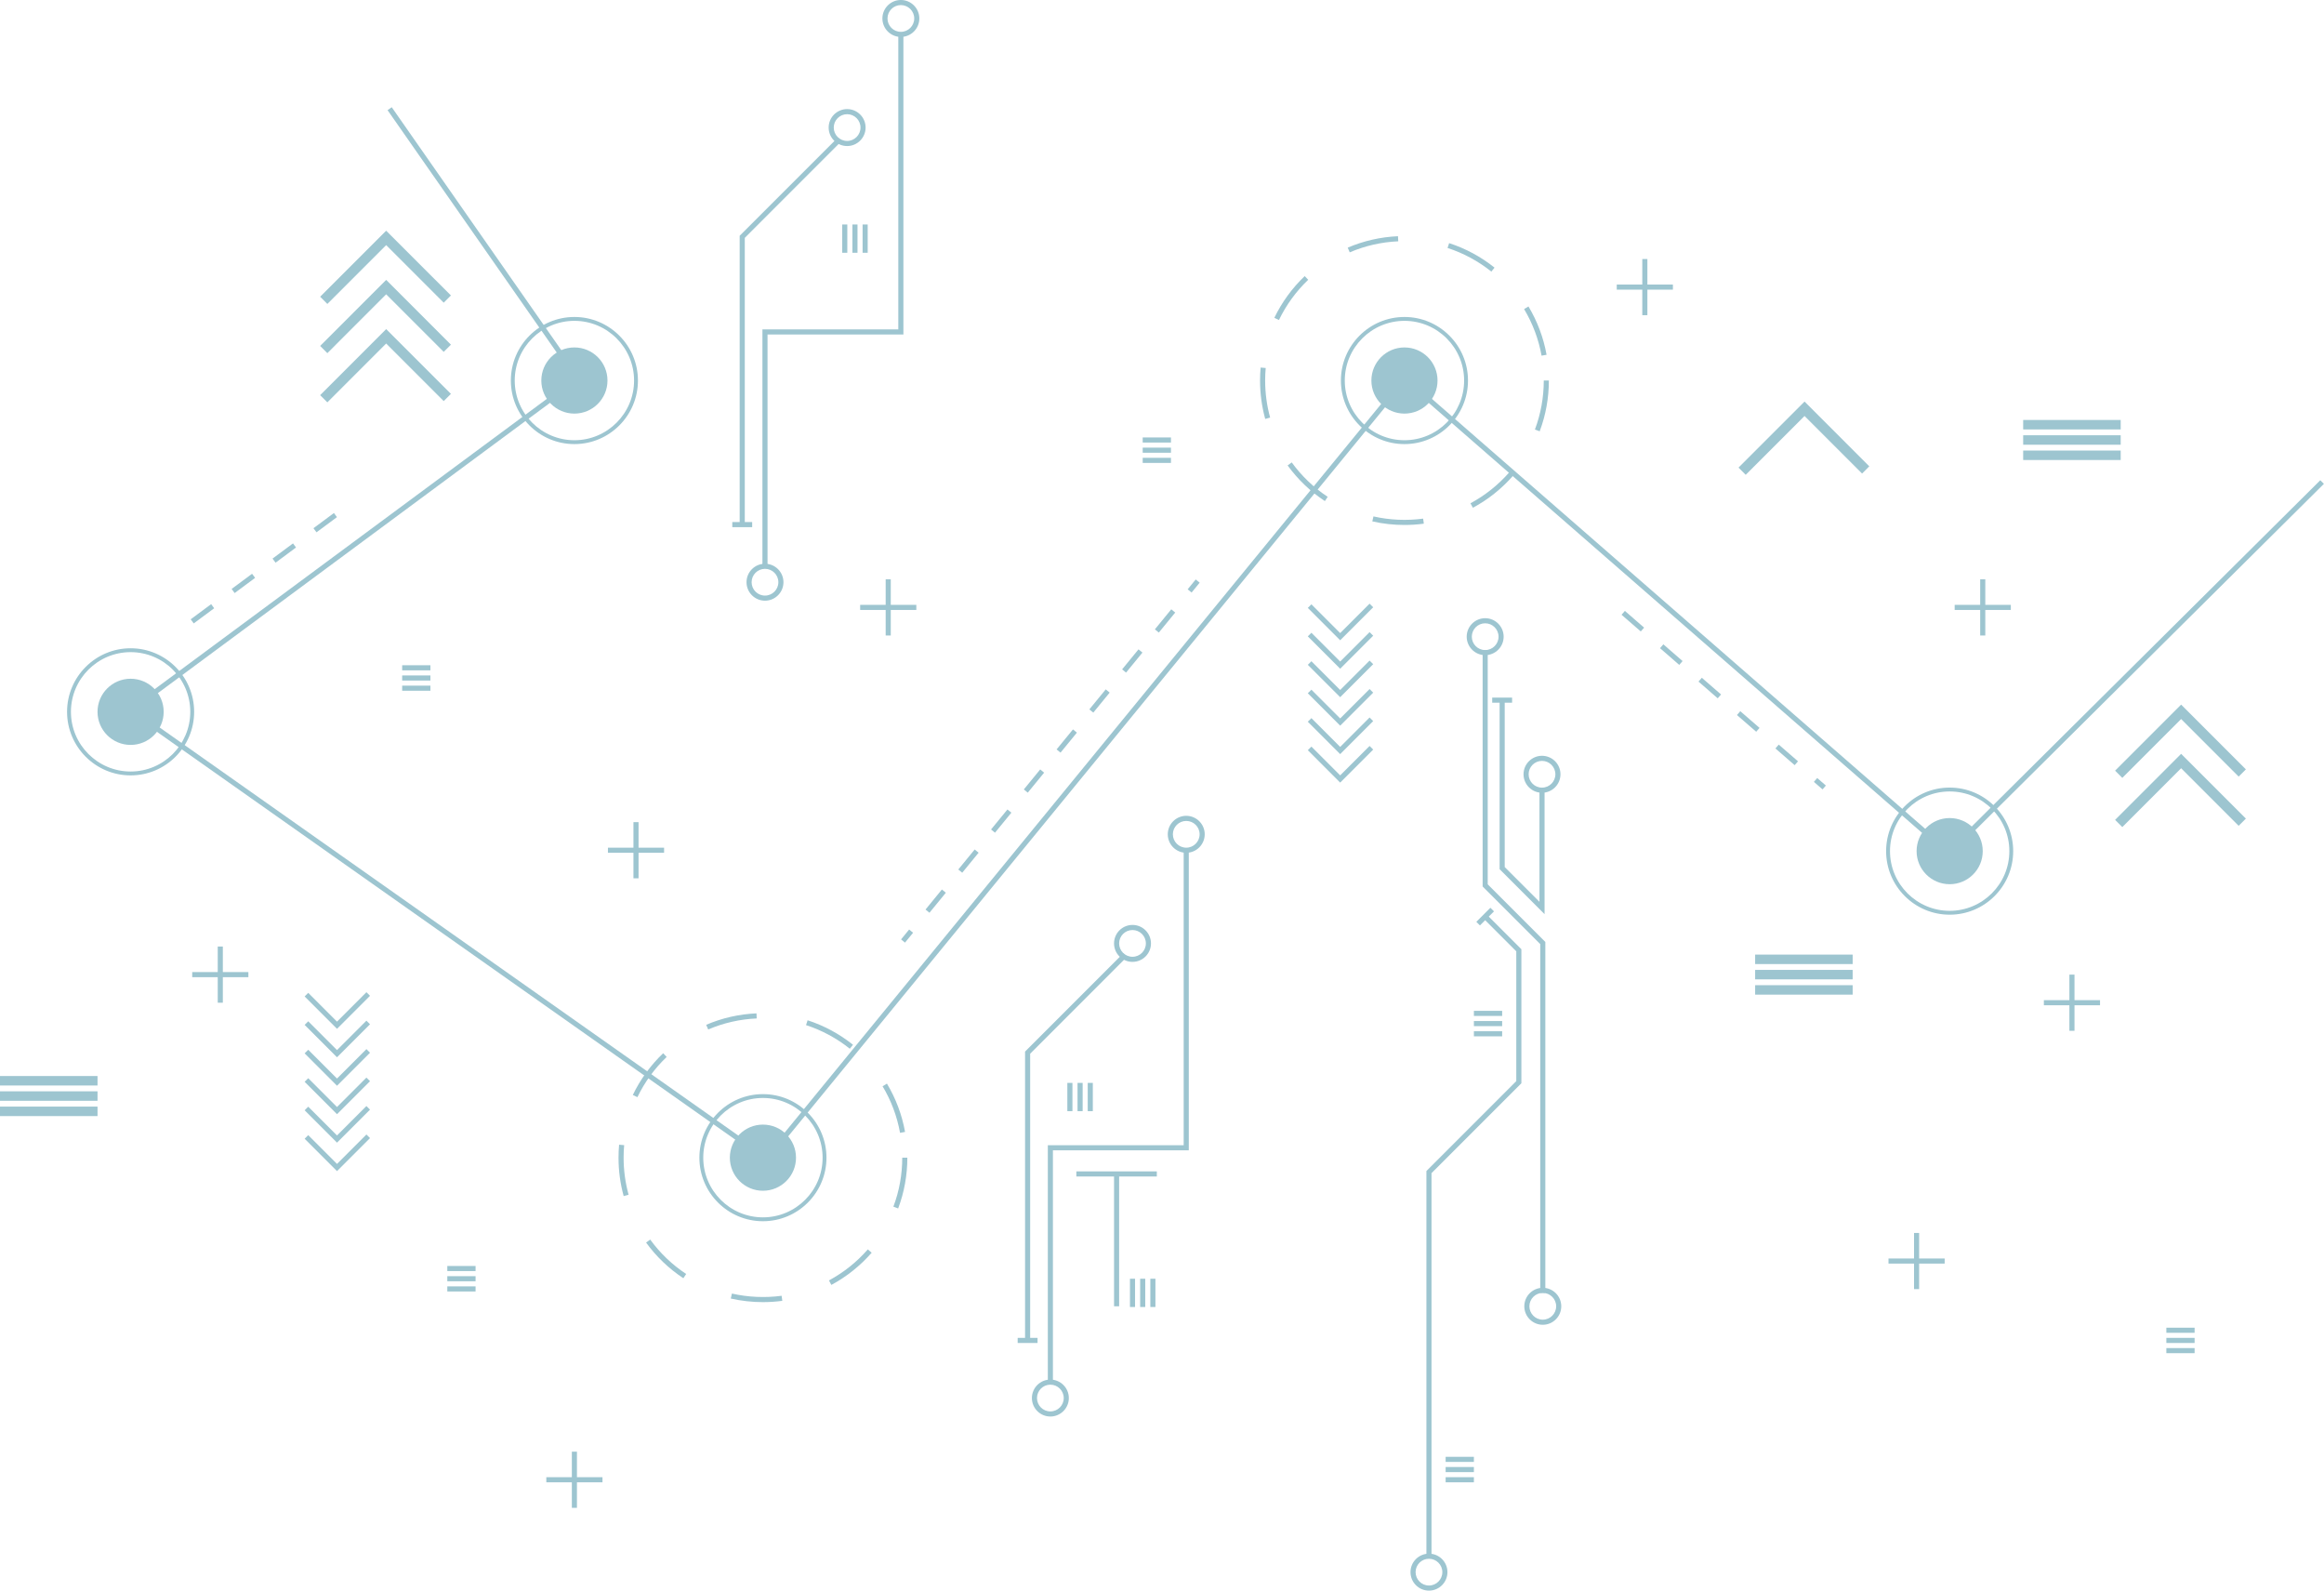 <?xml version="1.0" encoding="UTF-8" standalone="no"?><svg xmlns="http://www.w3.org/2000/svg" xmlns:xlink="http://www.w3.org/1999/xlink" fill="#000000" height="369.3" preserveAspectRatio="xMidYMid meet" version="1" viewBox="0.0 -0.0 539.7 369.3" width="539.7" zoomAndPan="magnify"><defs><clipPath id="a"><path d="M 29 24 L 539.672 24 L 539.672 270 L 29 270 Z M 29 24"/></clipPath><clipPath id="b"><path d="M 327 360 L 337 360 L 337 369.281 L 327 369.281 Z M 327 360"/></clipPath></defs><g><g clip-path="url(#a)" id="change1_1"><path d="M 178.145 269.797 L 29.32 164.875 L 29.98 164.391 L 133.457 87.816 L 90.004 25.574 L 90.977 24.895 L 135.086 88.082 L 31.34 164.852 L 177.926 268.195 L 326.219 87.102 L 326.68 87.504 L 452.555 197.188 L 538.84 111.492 L 539.676 112.332 L 452.605 198.805 L 452.191 198.441 L 326.359 88.797 L 178.145 269.797" fill="#9dc5d0"/></g><g id="change1_2"><path d="M 184.855 268.77 C 184.855 273.012 181.418 276.449 177.176 276.449 C 172.934 276.449 169.492 273.012 169.492 268.77 C 169.492 264.527 172.934 261.09 177.176 261.09 C 181.418 261.09 184.855 264.527 184.855 268.77" fill="#9dc5d0"/></g><g id="change1_3"><path d="M 177.176 254.91 C 169.535 254.91 163.316 261.129 163.316 268.77 C 163.316 276.41 169.535 282.625 177.176 282.625 C 184.816 282.625 191.031 276.41 191.031 268.77 C 191.031 261.129 184.816 254.91 177.176 254.91 Z M 177.176 283.523 C 169.039 283.523 162.418 276.906 162.418 268.77 C 162.418 260.633 169.039 254.016 177.176 254.016 C 185.312 254.016 191.93 260.633 191.93 268.77 C 191.93 276.906 185.312 283.523 177.176 283.523" fill="#9dc5d0"/></g><g id="change1_4"><path d="M 141.074 88.344 C 141.074 92.586 137.633 96.023 133.391 96.023 C 129.148 96.023 125.711 92.586 125.711 88.344 C 125.711 84.102 129.148 80.664 133.391 80.664 C 137.633 80.664 141.074 84.102 141.074 88.344" fill="#9dc5d0"/></g><g id="change1_5"><path d="M 133.391 74.488 C 125.754 74.488 119.535 80.703 119.535 88.344 C 119.535 95.984 125.754 102.203 133.391 102.203 C 141.031 102.203 147.25 95.984 147.25 88.344 C 147.25 80.703 141.031 74.488 133.391 74.488 Z M 133.391 103.102 C 125.254 103.102 118.637 96.48 118.637 88.344 C 118.637 80.207 125.254 73.59 133.391 73.59 C 141.527 73.59 148.148 80.207 148.148 88.344 C 148.148 96.48 141.527 103.102 133.391 103.102" fill="#9dc5d0"/></g><g id="change1_6"><path d="M 38.012 165.258 C 38.012 169.5 34.574 172.941 30.332 172.941 C 26.09 172.941 22.648 169.5 22.648 165.258 C 22.648 161.016 26.09 157.578 30.332 157.578 C 34.574 157.578 38.012 161.016 38.012 165.258" fill="#9dc5d0"/></g><g id="change1_7"><path d="M 30.332 151.402 C 22.691 151.402 16.473 157.617 16.473 165.258 C 16.473 172.898 22.691 179.117 30.332 179.117 C 37.973 179.117 44.188 172.898 44.188 165.258 C 44.188 157.617 37.973 151.402 30.332 151.402 Z M 30.332 180.016 C 22.195 180.016 15.574 173.395 15.574 165.258 C 15.574 157.121 22.195 150.504 30.332 150.504 C 38.469 150.504 45.086 157.121 45.086 165.258 C 45.086 173.395 38.469 180.016 30.332 180.016" fill="#9dc5d0"/></g><g id="change1_8"><path d="M 333.836 88.344 C 333.836 92.586 330.398 96.023 326.156 96.023 C 321.914 96.023 318.477 92.586 318.477 88.344 C 318.477 84.102 321.914 80.664 326.156 80.664 C 330.398 80.664 333.836 84.102 333.836 88.344" fill="#9dc5d0"/></g><g id="change1_9"><path d="M 326.156 74.488 C 318.516 74.488 312.297 80.703 312.297 88.344 C 312.297 95.984 318.516 102.203 326.156 102.203 C 333.797 102.203 340.012 95.984 340.012 88.344 C 340.012 80.703 333.797 74.488 326.156 74.488 Z M 326.156 103.102 C 318.02 103.102 311.398 96.48 311.398 88.344 C 311.398 80.207 318.02 73.59 326.156 73.59 C 334.293 73.59 340.91 80.207 340.91 88.344 C 340.91 96.48 334.293 103.102 326.156 103.102" fill="#9dc5d0"/></g><g id="change1_10"><path d="M 460.449 197.602 C 460.449 201.844 457.012 205.281 452.77 205.281 C 448.527 205.281 445.09 201.844 445.09 197.602 C 445.09 193.359 448.527 189.922 452.77 189.922 C 457.012 189.922 460.449 193.359 460.449 197.602" fill="#9dc5d0"/></g><g id="change1_11"><path d="M 452.77 183.746 C 445.129 183.746 438.91 189.961 438.91 197.602 C 438.91 205.242 445.129 211.461 452.77 211.461 C 460.41 211.461 466.629 205.242 466.629 197.602 C 466.629 189.961 460.41 183.746 452.77 183.746 Z M 452.77 212.359 C 444.633 212.359 438.012 205.738 438.012 197.602 C 438.012 189.465 444.633 182.848 452.77 182.848 C 460.906 182.848 467.523 189.465 467.523 197.602 C 467.523 205.738 460.906 212.359 452.77 212.359" fill="#9dc5d0"/></g><g id="change1_12"><path d="M 276.723 137.566 L 275.809 136.816 L 277.68 134.527 L 278.598 135.277 L 276.723 137.566" fill="#9dc5d0"/></g><g id="change1_13"><path d="M 269.113 146.859 L 268.199 146.109 L 272.004 141.461 L 272.918 142.211 Z M 261.504 156.148 L 260.59 155.398 L 264.395 150.754 L 265.309 151.504 Z M 253.895 165.441 L 252.98 164.691 L 256.785 160.047 L 257.699 160.797 Z M 246.285 174.734 L 245.371 173.984 L 249.176 169.34 L 250.09 170.09 Z M 238.676 184.027 L 237.762 183.277 L 241.566 178.633 L 242.48 179.383 Z M 231.066 193.32 L 230.152 192.57 L 233.957 187.926 L 234.871 188.676 Z M 223.457 202.613 L 222.543 201.863 L 226.348 197.219 L 227.262 197.969 Z M 215.848 211.906 L 214.934 211.156 L 218.738 206.508 L 219.652 207.258 L 215.848 211.906" fill="#9dc5d0"/></g><g id="change1_14"><path d="M 210.168 218.84 L 209.254 218.09 L 211.129 215.801 L 212.043 216.551 L 210.168 218.84" fill="#9dc5d0"/></g><g id="change1_15"><path d="M 73.5 123.582 L 72.793 122.633 L 77.547 119.105 L 78.25 120.059 Z M 63.996 130.633 L 63.289 129.684 L 68.043 126.156 L 68.746 127.105 Z M 54.492 137.684 L 53.789 136.73 L 58.539 133.207 L 59.246 134.156 Z M 44.988 144.734 L 44.285 143.781 L 49.035 140.258 L 49.742 141.211 L 44.988 144.734" fill="#9dc5d0"/></g><g id="change1_16"><path d="M 313.445 58.586 L 312.98 57.496 C 316.68 55.91 320.609 55.02 324.656 54.84 L 324.711 56.023 C 320.805 56.195 317.016 57.059 313.445 58.586 Z M 346.336 63.055 C 343.281 60.617 339.859 58.77 336.164 57.57 L 336.531 56.445 C 340.359 57.688 343.91 59.602 347.074 62.133 Z M 297.004 74.301 L 295.938 73.785 C 297.691 70.156 300.062 66.898 302.988 64.102 L 303.805 64.953 C 300.98 67.656 298.695 70.801 297.004 74.301 Z M 357.996 82.574 C 357.305 78.742 355.941 75.105 353.938 71.758 L 354.953 71.148 C 357.031 74.621 358.445 78.395 359.16 82.367 Z M 293.82 97.262 C 293.023 94.371 292.621 91.371 292.621 88.344 C 292.621 87.34 292.664 86.324 292.754 85.332 L 293.934 85.438 C 293.848 86.395 293.805 87.371 293.805 88.344 C 293.805 91.266 294.191 94.16 294.961 96.945 Z M 357.559 100.133 L 356.453 99.719 C 357.816 96.086 358.508 92.258 358.508 88.344 L 359.691 88.344 C 359.691 92.402 358.973 96.367 357.559 100.133 Z M 307.676 116.332 C 304.309 114.105 301.395 111.32 299.02 108.055 L 299.977 107.355 C 302.27 110.508 305.078 113.195 308.328 115.348 Z M 342.047 117.883 L 341.484 116.844 C 344.91 114.996 347.949 112.57 350.516 109.633 L 351.406 110.414 C 348.746 113.457 345.594 115.973 342.047 117.883 Z M 326.156 121.879 C 323.637 121.879 321.125 121.598 318.691 121.047 L 318.953 119.891 C 322.707 120.746 326.695 120.918 330.496 120.406 L 330.652 121.578 C 329.176 121.777 327.664 121.879 326.156 121.879" fill="#9dc5d0"/></g><g id="change1_17"><path d="M 164.465 239.008 L 163.996 237.922 C 167.699 236.336 171.629 235.441 175.676 235.266 L 175.73 236.445 C 171.824 236.617 168.031 237.48 164.465 239.008 Z M 197.352 243.477 C 194.301 241.039 190.879 239.195 187.184 237.992 L 187.547 236.867 C 191.379 238.113 194.926 240.027 198.09 242.555 Z M 148.023 254.723 L 146.957 254.211 C 148.707 250.582 151.078 247.32 154.004 244.523 L 154.824 245.379 C 152 248.078 149.711 251.223 148.023 254.723 Z M 209.016 263 C 208.324 259.168 206.961 255.527 204.957 252.184 L 205.973 251.574 C 208.047 255.047 209.465 258.816 210.18 262.789 Z M 144.836 277.688 C 144.039 274.793 143.637 271.793 143.637 268.77 C 143.637 267.762 143.684 266.75 143.773 265.758 L 144.949 265.863 C 144.863 266.82 144.82 267.797 144.82 268.77 C 144.82 271.688 145.211 274.582 145.977 277.371 Z M 208.578 280.559 L 207.469 280.141 C 208.836 276.512 209.527 272.684 209.527 268.77 L 210.711 268.77 C 210.711 272.824 209.992 276.793 208.578 280.559 Z M 158.695 296.758 C 155.328 294.531 152.414 291.746 150.039 288.477 L 150.996 287.781 C 153.289 290.934 156.098 293.621 159.348 295.77 Z M 193.066 298.309 L 192.504 297.266 C 195.93 295.422 198.969 292.996 201.535 290.059 L 202.426 290.84 C 199.766 293.883 196.613 296.395 193.066 298.309 Z M 177.176 302.305 C 174.656 302.305 172.145 302.023 169.707 301.473 L 169.969 300.316 C 173.723 301.168 177.707 301.344 181.516 300.832 L 181.672 302.008 C 180.195 302.203 178.68 302.305 177.176 302.305" fill="#9dc5d0"/></g><g id="change1_18"><path d="M 381.035 146.602 L 376.57 142.723 L 377.344 141.832 L 381.812 145.711 Z M 389.969 154.363 L 385.504 150.484 L 386.277 149.59 L 390.746 153.473 Z M 398.902 162.121 L 394.438 158.242 L 395.215 157.352 L 399.68 161.23 Z M 407.84 169.883 L 403.371 166.004 L 404.145 165.109 L 408.613 168.988 Z M 416.77 177.641 L 412.305 173.762 L 413.078 172.867 L 417.547 176.75 Z M 423.246 183.266 L 421.238 181.52 L 422.012 180.629 L 424.023 182.375 L 423.246 183.266" fill="#9dc5d0"/></g><g id="change1_19"><path d="M 492.863 180.594 L 491.188 178.918 L 506.52 163.586 L 521.559 178.621 L 519.883 180.297 L 506.52 166.934 L 492.863 180.594" fill="#9dc5d0"/></g><g id="change1_20"><path d="M 492.863 192.016 L 491.188 190.344 L 506.52 175.012 L 521.559 190.047 L 519.883 191.723 L 506.52 178.355 L 492.863 192.016" fill="#9dc5d0"/></g><g id="change1_21"><path d="M 76.023 70.562 L 74.348 68.891 L 89.68 53.559 L 104.719 68.594 L 103.043 70.27 L 89.68 56.906 L 76.023 70.562" fill="#9dc5d0"/></g><g id="change1_22"><path d="M 76.023 81.988 L 74.348 80.312 L 89.68 64.98 L 104.719 80.02 L 103.043 81.691 L 89.68 68.328 L 76.023 81.988" fill="#9dc5d0"/></g><g id="change1_23"><path d="M 76.023 93.41 L 74.348 91.738 L 89.68 76.406 L 104.719 91.441 L 103.043 93.117 L 89.68 79.754 L 76.023 93.41" fill="#9dc5d0"/></g><g id="change1_24"><path d="M 405.406 110.234 L 403.734 108.559 L 419.066 93.227 L 434.102 108.266 L 432.43 109.938 L 419.066 96.574 L 405.406 110.234" fill="#9dc5d0"/></g><g id="change1_25"><path d="M 311.227 168.473 L 303.711 160.953 L 304.547 160.117 L 311.227 166.797 L 318.059 159.969 L 318.895 160.805 L 311.227 168.473" fill="#9dc5d0"/></g><g id="change1_26"><path d="M 311.227 155.258 L 303.711 147.738 L 304.547 146.902 L 311.227 153.586 L 318.059 146.754 L 318.895 147.59 L 311.227 155.258" fill="#9dc5d0"/></g><g id="change1_27"><path d="M 311.227 148.648 L 303.711 141.133 L 304.547 140.297 L 311.227 146.977 L 318.059 140.148 L 318.895 140.984 L 311.227 148.648" fill="#9dc5d0"/></g><g id="change1_28"><path d="M 311.227 181.688 L 303.711 174.168 L 304.547 173.332 L 311.227 180.012 L 318.059 173.184 L 318.895 174.02 L 311.227 181.688" fill="#9dc5d0"/></g><g id="change1_29"><path d="M 311.227 175.078 L 303.711 167.559 L 304.547 166.723 L 311.227 173.406 L 318.059 166.574 L 318.895 167.41 L 311.227 175.078" fill="#9dc5d0"/></g><g id="change1_30"><path d="M 311.227 161.863 L 303.711 154.348 L 304.547 153.512 L 311.227 160.191 L 318.059 153.363 L 318.895 154.199 L 311.227 161.863" fill="#9dc5d0"/></g><g id="change1_31"><path d="M 78.262 258.676 L 70.746 251.156 L 71.582 250.32 L 78.262 257.004 L 85.094 250.176 L 85.93 251.012 L 78.262 258.676" fill="#9dc5d0"/></g><g id="change1_32"><path d="M 78.262 245.461 L 70.746 237.941 L 71.582 237.105 L 78.262 243.789 L 85.094 236.961 L 85.93 237.797 L 78.262 245.461" fill="#9dc5d0"/></g><g id="change1_33"><path d="M 78.262 238.855 L 70.746 231.336 L 71.582 230.5 L 78.262 237.184 L 85.094 230.352 L 85.93 231.188 L 78.262 238.855" fill="#9dc5d0"/></g><g id="change1_34"><path d="M 78.262 271.891 L 70.746 264.371 L 71.582 263.535 L 78.262 270.219 L 85.094 263.387 L 85.93 264.223 L 78.262 271.891" fill="#9dc5d0"/></g><g id="change1_35"><path d="M 78.262 265.281 L 70.746 257.766 L 71.582 256.93 L 78.262 263.609 L 85.094 256.781 L 85.93 257.617 L 78.262 265.281" fill="#9dc5d0"/></g><g id="change1_36"><path d="M 78.262 252.07 L 70.746 244.551 L 71.582 243.715 L 78.262 250.395 L 85.094 243.566 L 85.93 244.402 L 78.262 252.07" fill="#9dc5d0"/></g><g id="change1_37"><path d="M 212.797 141.609 L 199.754 141.609 L 199.754 140.426 L 212.797 140.426 L 212.797 141.609" fill="#9dc5d0"/></g><g id="change1_38"><path d="M 206.863 147.539 L 205.68 147.539 L 205.68 134.496 L 206.863 134.496 L 206.863 147.539" fill="#9dc5d0"/></g><g id="change1_39"><path d="M 487.688 233.383 L 474.645 233.383 L 474.645 232.199 L 487.688 232.199 L 487.688 233.383" fill="#9dc5d0"/></g><g id="change1_40"><path d="M 481.758 239.312 L 480.574 239.312 L 480.574 226.27 L 481.758 226.27 L 481.758 239.312" fill="#9dc5d0"/></g><g id="change1_41"><path d="M 154.219 197.984 L 141.18 197.984 L 141.18 196.801 L 154.219 196.801 L 154.219 197.984" fill="#9dc5d0"/></g><g id="change1_42"><path d="M 148.289 203.91 L 147.105 203.91 L 147.105 190.871 L 148.289 190.871 L 148.289 203.91" fill="#9dc5d0"/></g><g id="change1_43"><path d="M 451.609 293.359 L 438.566 293.359 L 438.566 292.176 L 451.609 292.176 L 451.609 293.359" fill="#9dc5d0"/></g><g id="change1_44"><path d="M 445.68 299.285 L 444.496 299.285 L 444.496 286.246 L 445.68 286.246 L 445.68 299.285" fill="#9dc5d0"/></g><g id="change1_45"><path d="M 139.914 344.137 L 126.871 344.137 L 126.871 342.949 L 139.914 342.949 L 139.914 344.137" fill="#9dc5d0"/></g><g id="change1_46"><path d="M 133.984 350.062 L 132.801 350.062 L 132.801 337.023 L 133.984 337.023 L 133.984 350.062" fill="#9dc5d0"/></g><g id="change1_47"><path d="M 57.68 226.863 L 44.637 226.863 L 44.637 225.68 L 57.68 225.68 L 57.68 226.863" fill="#9dc5d0"/></g><g id="change1_48"><path d="M 51.75 232.793 L 50.566 232.793 L 50.566 219.75 L 51.75 219.75 L 51.75 232.793" fill="#9dc5d0"/></g><g id="change1_49"><path d="M 388.496 67.246 L 375.457 67.246 L 375.457 66.062 L 388.496 66.062 L 388.496 67.246" fill="#9dc5d0"/></g><g id="change1_50"><path d="M 382.57 73.176 L 381.387 73.176 L 381.387 60.137 L 382.57 60.137 L 382.57 73.176" fill="#9dc5d0"/></g><g id="change1_51"><path d="M 466.973 141.609 L 453.93 141.609 L 453.93 140.426 L 466.973 140.426 L 466.973 141.609" fill="#9dc5d0"/></g><g id="change1_52"><path d="M 461.043 147.539 L 459.859 147.539 L 459.859 134.496 L 461.043 134.496 L 461.043 147.539" fill="#9dc5d0"/></g><g id="change1_53"><path d="M 358.871 300.156 L 357.688 300.156 L 357.688 219.18 L 344.309 205.801 L 344.309 150.953 L 345.492 150.953 L 345.492 205.309 L 358.871 218.688 L 358.871 300.156" fill="#9dc5d0"/></g><g id="change1_54"><path d="M 358.691 212.23 L 348.254 201.793 L 348.254 162.551 L 349.438 162.551 L 349.438 201.301 L 357.508 209.371 L 357.508 183.934 L 358.691 183.934 L 358.691 212.23" fill="#9dc5d0"/></g><g id="change1_55"><path d="M 332.438 361.293 L 331.254 361.293 L 331.254 271.867 L 331.43 271.695 L 352.125 251 L 352.125 220.863 L 344.48 213.219 L 345.316 212.383 L 353.309 220.371 L 353.309 251.488 L 332.438 272.359 L 332.438 361.293" fill="#9dc5d0"/></g><g id="change1_56"><path d="M 358.281 300.164 C 356.566 300.164 355.172 301.559 355.172 303.27 C 355.172 304.984 356.566 306.379 358.281 306.379 C 359.992 306.379 361.387 304.984 361.387 303.27 C 361.387 301.559 359.992 300.164 358.281 300.164 Z M 358.281 307.562 C 355.914 307.562 353.988 305.637 353.988 303.27 C 353.988 300.906 355.914 298.98 358.281 298.98 C 360.645 298.98 362.57 300.906 362.57 303.27 C 362.57 305.637 360.645 307.562 358.281 307.562" fill="#9dc5d0"/></g><g id="change1_57"><path d="M 243.926 321.469 C 242.215 321.469 240.82 322.863 240.82 324.574 C 240.82 326.289 242.215 327.68 243.926 327.68 C 245.637 327.68 247.031 326.289 247.031 324.574 C 247.031 322.863 245.637 321.469 243.926 321.469 Z M 243.926 328.863 C 241.559 328.863 239.637 326.941 239.637 324.574 C 239.637 322.211 241.559 320.285 243.926 320.285 C 246.289 320.285 248.215 322.211 248.215 324.574 C 248.215 326.941 246.289 328.863 243.926 328.863" fill="#9dc5d0"/></g><g id="change1_58"><path d="M 344.898 144.707 C 343.188 144.707 341.797 146.102 341.797 147.812 C 341.797 149.527 343.188 150.922 344.898 150.922 C 346.613 150.922 348.008 149.527 348.008 147.812 C 348.008 146.102 346.613 144.707 344.898 144.707 Z M 344.898 152.102 C 342.535 152.102 340.609 150.18 340.609 147.812 C 340.609 145.449 342.535 143.523 344.898 143.523 C 347.266 143.523 349.191 145.449 349.191 147.812 C 349.191 150.18 347.266 152.102 344.898 152.102" fill="#9dc5d0"/></g><g id="change1_59"><path d="M 275.48 190.59 C 273.766 190.59 272.375 191.98 272.375 193.691 C 272.375 195.406 273.766 196.801 275.48 196.801 C 277.191 196.801 278.586 195.406 278.586 193.691 C 278.586 191.98 277.191 190.59 275.48 190.59 Z M 275.48 197.984 C 273.113 197.984 271.191 196.059 271.191 193.691 C 271.191 191.328 273.113 189.402 275.48 189.402 C 277.844 189.402 279.77 191.328 279.77 193.691 C 279.77 196.059 277.844 197.984 275.48 197.984" fill="#9dc5d0"/></g><g id="change1_60"><path d="M 263 215.918 C 261.289 215.918 259.895 217.309 259.895 219.023 C 259.895 220.734 261.289 222.129 263 222.129 C 264.715 222.129 266.105 220.734 266.105 219.023 C 266.105 217.309 264.715 215.918 263 215.918 Z M 263 223.312 C 260.637 223.312 258.711 221.391 258.711 219.023 C 258.711 216.656 260.637 214.734 263 214.734 C 265.367 214.734 267.289 216.656 267.289 219.023 C 267.289 221.391 265.367 223.312 263 223.312" fill="#9dc5d0"/></g><g id="change1_61"><path d="M 358.098 176.648 C 356.387 176.648 354.992 178.043 354.992 179.754 C 354.992 181.469 356.387 182.859 358.098 182.859 C 359.812 182.859 361.203 181.469 361.203 179.754 C 361.203 178.043 359.812 176.648 358.098 176.648 Z M 358.098 184.047 C 355.734 184.047 353.809 182.121 353.809 179.754 C 353.809 177.391 355.734 175.465 358.098 175.465 C 360.465 175.465 362.387 177.391 362.387 179.754 C 362.387 182.121 360.465 184.047 358.098 184.047" fill="#9dc5d0"/></g><g clip-path="url(#b)" id="change1_111"><path d="M 331.848 361.887 C 330.133 361.887 328.742 363.277 328.742 364.988 C 328.742 366.703 330.133 368.098 331.848 368.098 C 333.559 368.098 334.953 366.703 334.953 364.988 C 334.953 363.277 333.559 361.887 331.848 361.887 Z M 331.848 369.281 C 329.48 369.281 327.559 367.355 327.559 364.988 C 327.559 362.625 329.48 360.699 331.848 360.699 C 334.215 360.699 336.137 362.625 336.137 364.988 C 336.137 367.355 334.215 369.281 331.848 369.281" fill="#9dc5d0"/></g><g id="change1_62"><path d="M 348.844 235.863 L 342.281 235.863 L 342.281 234.68 L 348.844 234.68 L 348.844 235.863" fill="#9dc5d0"/></g><g id="change1_63"><path d="M 348.844 238.23 L 342.281 238.23 L 342.281 237.047 L 348.844 237.047 L 348.844 238.23" fill="#9dc5d0"/></g><g id="change1_64"><path d="M 348.844 240.598 L 342.281 240.598 L 342.281 239.414 L 348.844 239.414 L 348.844 240.598" fill="#9dc5d0"/></g><g id="change1_65"><path d="M 253.785 257.969 L 252.602 257.969 L 252.602 251.406 L 253.785 251.406 L 253.785 257.969" fill="#9dc5d0"/></g><g id="change1_66"><path d="M 251.422 257.969 L 250.234 257.969 L 250.234 251.406 L 251.422 251.406 L 251.422 257.969" fill="#9dc5d0"/></g><g id="change1_67"><path d="M 249.051 257.969 L 247.867 257.969 L 247.867 251.406 L 249.051 251.406 L 249.051 257.969" fill="#9dc5d0"/></g><g id="change1_68"><path d="M 268.324 303.438 L 267.141 303.438 L 267.141 296.875 L 268.324 296.875 L 268.324 303.438" fill="#9dc5d0"/></g><g id="change1_69"><path d="M 265.961 303.438 L 264.777 303.438 L 264.777 296.875 L 265.961 296.875 L 265.961 303.438" fill="#9dc5d0"/></g><g id="change1_70"><path d="M 263.594 303.438 L 262.41 303.438 L 262.41 296.875 L 263.594 296.875 L 263.594 303.438" fill="#9dc5d0"/></g><g id="change1_71"><path d="M 271.93 102.742 L 265.367 102.742 L 265.367 101.559 L 271.93 101.559 L 271.93 102.742" fill="#9dc5d0"/></g><g id="change1_72"><path d="M 271.93 105.109 L 265.367 105.109 L 265.367 103.926 L 271.93 103.926 L 271.93 105.109" fill="#9dc5d0"/></g><g id="change1_73"><path d="M 271.93 107.473 L 265.367 107.473 L 265.367 106.289 L 271.93 106.289 L 271.93 107.473" fill="#9dc5d0"/></g><g id="change1_74"><path d="M 430.242 223.82 L 407.594 223.82 L 407.594 221.621 L 430.242 221.621 L 430.242 223.82" fill="#9dc5d0"/></g><g id="change1_75"><path d="M 430.242 227.371 L 407.594 227.371 L 407.594 225.172 L 430.242 225.172 L 430.242 227.371" fill="#9dc5d0"/></g><g id="change1_76"><path d="M 430.242 230.922 L 407.594 230.922 L 407.594 228.723 L 430.242 228.723 L 430.242 230.922" fill="#9dc5d0"/></g><g id="change1_77"><path d="M 492.488 99.699 L 469.84 99.699 L 469.84 97.5 L 492.488 97.5 L 492.488 99.699" fill="#9dc5d0"/></g><g id="change1_78"><path d="M 492.488 103.25 L 469.84 103.25 L 469.84 101.051 L 492.488 101.051 L 492.488 103.25" fill="#9dc5d0"/></g><g id="change1_79"><path d="M 492.488 106.801 L 469.84 106.801 L 469.84 104.598 L 492.488 104.598 L 492.488 106.801" fill="#9dc5d0"/></g><g id="change1_80"><path d="M 22.648 252.012 L 0 252.012 L 0 249.812 L 22.648 249.812 L 22.648 252.012" fill="#9dc5d0"/></g><g id="change1_81"><path d="M 22.648 255.562 L 0 255.562 L 0 253.363 L 22.648 253.363 L 22.648 255.562" fill="#9dc5d0"/></g><g id="change1_82"><path d="M 22.648 259.113 L 0 259.113 L 0 256.914 L 22.648 256.914 L 22.648 259.113" fill="#9dc5d0"/></g><g id="change1_83"><path d="M 99.957 155.629 L 93.395 155.629 L 93.395 154.445 L 99.957 154.445 L 99.957 155.629" fill="#9dc5d0"/></g><g id="change1_84"><path d="M 99.957 157.996 L 93.395 157.996 L 93.395 156.812 L 99.957 156.812 L 99.957 157.996" fill="#9dc5d0"/></g><g id="change1_85"><path d="M 99.957 160.363 L 93.395 160.363 L 93.395 159.18 L 99.957 159.18 L 99.957 160.363" fill="#9dc5d0"/></g><g id="change1_86"><path d="M 509.652 309.426 L 503.09 309.426 L 503.09 308.242 L 509.652 308.242 L 509.652 309.426" fill="#9dc5d0"/></g><g id="change1_87"><path d="M 509.652 311.789 L 503.09 311.789 L 503.09 310.605 L 509.652 310.605 L 509.652 311.789" fill="#9dc5d0"/></g><g id="change1_88"><path d="M 509.652 314.156 L 503.09 314.156 L 503.09 312.973 L 509.652 312.973 L 509.652 314.156" fill="#9dc5d0"/></g><g id="change1_89"><path d="M 110.441 295.098 L 103.879 295.098 L 103.879 293.914 L 110.441 293.914 L 110.441 295.098" fill="#9dc5d0"/></g><g id="change1_90"><path d="M 110.441 297.465 L 103.879 297.465 L 103.879 296.281 L 110.441 296.281 L 110.441 297.465" fill="#9dc5d0"/></g><g id="change1_91"><path d="M 110.441 299.832 L 103.879 299.832 L 103.879 298.648 L 110.441 298.648 L 110.441 299.832" fill="#9dc5d0"/></g><g id="change1_92"><path d="M 342.281 339.402 L 335.719 339.402 L 335.719 338.219 L 342.281 338.219 L 342.281 339.402" fill="#9dc5d0"/></g><g id="change1_93"><path d="M 342.281 341.77 L 335.719 341.77 L 335.719 340.586 L 342.281 340.586 L 342.281 341.77" fill="#9dc5d0"/></g><g id="change1_94"><path d="M 342.281 344.137 L 335.719 344.137 L 335.719 342.949 L 342.281 342.949 L 342.281 344.137" fill="#9dc5d0"/></g><g id="change1_95"><path d="M 351.152 163.141 L 346.535 163.141 L 346.535 161.957 L 351.152 161.957 L 351.152 163.141" fill="#9dc5d0"/></g><g id="change1_96"><path d="M 240.949 311.789 L 236.332 311.789 L 236.332 310.605 L 240.949 310.605 L 240.949 311.789" fill="#9dc5d0"/></g><g id="change1_97"><path d="M 343.684 214.852 L 342.848 214.016 L 346.113 210.75 L 346.949 211.586 L 343.684 214.852" fill="#9dc5d0"/></g><g id="change1_98"><path d="M 239.234 311.199 L 238.051 311.199 L 238.051 244.141 L 238.223 243.965 L 260.863 221.324 L 261.699 222.16 L 239.234 244.629 L 239.234 311.199" fill="#9dc5d0"/></g><g id="change1_99"><path d="M 244.516 320.664 L 243.336 320.664 L 243.336 265.879 L 274.887 265.879 L 274.887 197.602 L 276.07 197.602 L 276.07 267.062 L 244.516 267.062 L 244.516 320.664" fill="#9dc5d0"/></g><g id="change1_100"><path d="M 268.648 273.137 L 249.961 273.137 L 249.961 271.953 L 268.648 271.953 L 268.648 273.137" fill="#9dc5d0"/></g><g id="change1_101"><path d="M 259.895 303.27 L 258.715 303.27 L 258.715 272.543 L 259.895 272.543 L 259.895 303.27" fill="#9dc5d0"/></g><g id="change1_102"><path d="M 177.652 132.062 C 175.938 132.062 174.547 133.453 174.547 135.168 C 174.547 136.883 175.938 138.273 177.652 138.273 C 179.363 138.273 180.758 136.883 180.758 135.168 C 180.758 133.453 179.363 132.062 177.652 132.062 Z M 177.652 139.457 C 175.285 139.457 173.363 137.531 173.363 135.168 C 173.363 132.805 175.285 130.879 177.652 130.879 C 180.016 130.879 181.941 132.805 181.941 135.168 C 181.941 137.531 180.016 139.457 177.652 139.457" fill="#9dc5d0"/></g><g id="change1_103"><path d="M 209.207 1.18 C 207.492 1.18 206.102 2.574 206.102 4.285 C 206.102 6 207.492 7.391 209.207 7.391 C 210.918 7.391 212.312 6 212.312 4.285 C 212.312 2.574 210.918 1.18 209.207 1.18 Z M 209.207 8.574 C 206.84 8.574 204.918 6.652 204.918 4.285 C 204.918 1.922 206.84 -0.004 209.207 -0.004 C 211.57 -0.004 213.496 1.922 213.496 4.285 C 213.496 6.652 211.57 8.574 209.207 8.574" fill="#9dc5d0"/></g><g id="change1_104"><path d="M 196.727 26.512 C 195.016 26.512 193.621 27.902 193.621 29.617 C 193.621 31.328 195.016 32.723 196.727 32.723 C 198.441 32.723 199.832 31.328 199.832 29.617 C 199.832 27.902 198.441 26.512 196.727 26.512 Z M 196.727 33.906 C 194.363 33.906 192.438 31.98 192.438 29.617 C 192.438 27.25 194.363 25.328 196.727 25.328 C 199.094 25.328 201.016 27.25 201.016 29.617 C 201.016 31.98 199.094 33.906 196.727 33.906" fill="#9dc5d0"/></g><g id="change1_105"><path d="M 201.504 58.684 L 200.32 58.684 L 200.32 52.117 L 201.504 52.117 L 201.504 58.684" fill="#9dc5d0"/></g><g id="change1_106"><path d="M 199.137 58.684 L 197.953 58.684 L 197.953 52.117 L 199.137 52.117 L 199.137 58.684" fill="#9dc5d0"/></g><g id="change1_107"><path d="M 196.77 58.684 L 195.59 58.684 L 195.59 52.117 L 196.77 52.117 L 196.77 58.684" fill="#9dc5d0"/></g><g id="change1_108"><path d="M 174.676 122.387 L 170.059 122.387 L 170.059 121.199 L 174.676 121.199 L 174.676 122.387" fill="#9dc5d0"/></g><g id="change1_109"><path d="M 172.961 121.793 L 171.773 121.793 L 171.773 54.73 L 171.949 54.559 L 194.59 31.922 L 195.426 32.758 L 172.961 55.223 L 172.961 121.793" fill="#9dc5d0"/></g><g id="change1_110"><path d="M 178.242 131.258 L 177.059 131.258 L 177.059 76.473 L 208.613 76.473 L 208.613 8.195 L 209.797 8.195 L 209.797 77.656 L 178.242 77.656 L 178.242 131.258" fill="#9dc5d0"/></g></g></svg>